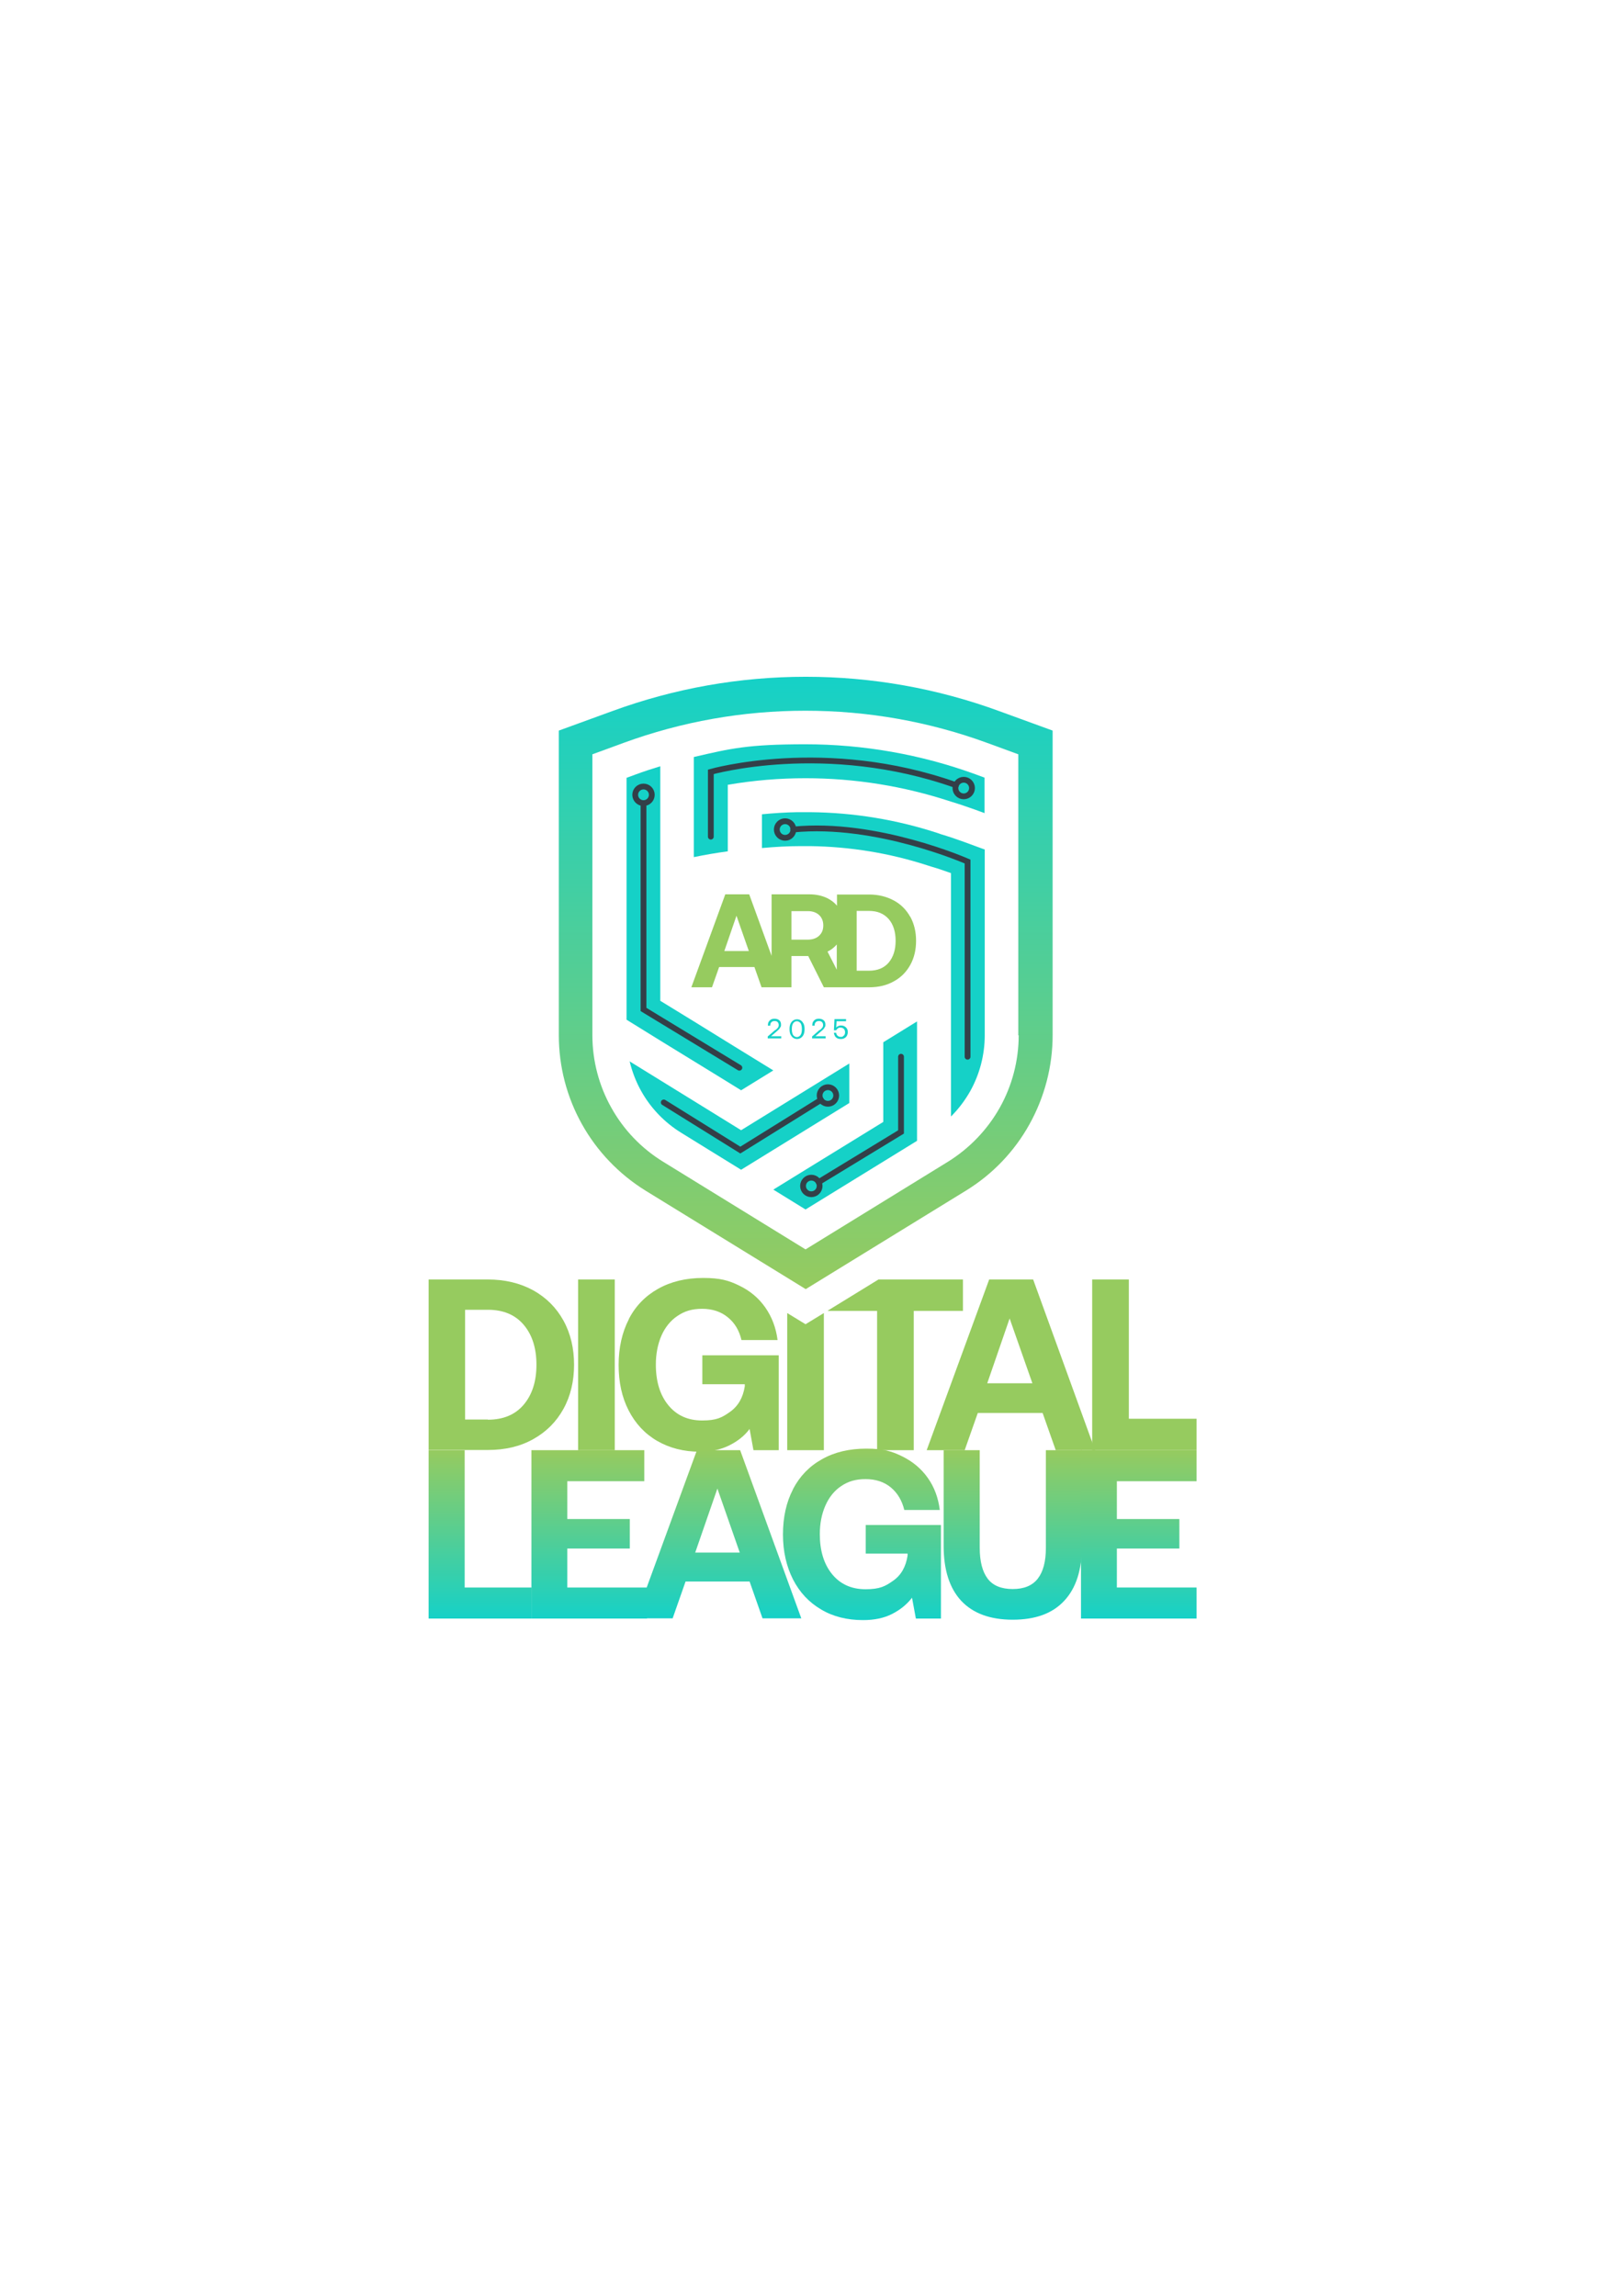 <svg xmlns="http://www.w3.org/2000/svg" xmlns:xlink="http://www.w3.org/1999/xlink" id="Capa_1" viewBox="0 0 841.9 1190.6"><defs><style>      .st0 {        fill: #96cb5f;      }      .st1 {        fill: url(#Nueva_muestra_de_degradado_5);      }      .st2 {        fill: none;        stroke: #333f48;        stroke-linecap: round;        stroke-miterlimit: 10;        stroke-width: 3px;      }      .st3 {        fill: url(#Nueva_muestra_de_degradado_53);      }      .st4 {        fill: url(#Nueva_muestra_de_degradado_54);      }      .st5 {        fill: url(#Nueva_muestra_de_degradado_51);      }      .st6 {        fill: url(#Nueva_muestra_de_degradado_52);      }      .st7 {        fill: url(#Nueva_muestra_de_degradado_55);      }      .st8 {        fill: url(#Nueva_muestra_de_degradado_56);      }      .st9 {        fill: #15d1c7;      }    </style><linearGradient id="Nueva_muestra_de_degradado_5" data-name="Nueva muestra de degradado 5" x1="248.9" y1="839.1" x2="248.9" y2="751.9" gradientUnits="userSpaceOnUse"><stop offset="0" stop-color="#15d1c7"></stop><stop offset="1" stop-color="#96cb5f"></stop></linearGradient><linearGradient id="Nueva_muestra_de_degradado_51" data-name="Nueva muestra de degradado 5" x1="305.4" x2="305.4" xlink:href="#Nueva_muestra_de_degradado_5"></linearGradient><linearGradient id="Nueva_muestra_de_degradado_52" data-name="Nueva muestra de degradado 5" x1="372.4" x2="372.4" xlink:href="#Nueva_muestra_de_degradado_5"></linearGradient><linearGradient id="Nueva_muestra_de_degradado_53" data-name="Nueva muestra de degradado 5" x1="446.8" y1="839.9" x2="446.8" y2="751.1" xlink:href="#Nueva_muestra_de_degradado_5"></linearGradient><linearGradient id="Nueva_muestra_de_degradado_54" data-name="Nueva muestra de degradado 5" x1="525" y1="839.9" x2="525" xlink:href="#Nueva_muestra_de_degradado_5"></linearGradient><linearGradient id="Nueva_muestra_de_degradado_55" data-name="Nueva muestra de degradado 5" x1="590.3" x2="590.3" xlink:href="#Nueva_muestra_de_degradado_5"></linearGradient><linearGradient id="Nueva_muestra_de_degradado_56" data-name="Nueva muestra de degradado 5" x1="417.6" y1="350.9" x2="417.6" y2="668.3" xlink:href="#Nueva_muestra_de_degradado_5"></linearGradient></defs><path class="st0" d="M222.2,663.4h30.7c8.9,0,16.7,1.9,23.5,5.6,6.8,3.8,12,9,15.7,15.7,3.7,6.7,5.5,14.4,5.5,22.9s-1.8,16.2-5.5,22.9c-3.7,6.7-8.9,11.9-15.7,15.7-6.8,3.8-14.6,5.6-23.5,5.6h-30.7v-88.5ZM252.9,736.1c8,0,14.2-2.6,18.6-7.8,4.4-5.2,6.6-12.1,6.6-20.7s-2.2-15.5-6.6-20.7c-4.4-5.2-10.6-7.8-18.6-7.8h-11.8v56.9h11.8Z"></path><path class="st0" d="M299.7,663.4h19v88.5h-19v-88.5Z"></path><path class="st0" d="M326,683.9c3.5-6.8,8.6-12,15.2-15.7,6.6-3.7,14.4-5.6,23.3-5.6s13.3,1.3,18.8,4c5.6,2.7,10.1,6.5,13.5,11.4,3.4,4.9,5.5,10.5,6.3,16.8h-18.7c-1.2-5-3.5-8.9-7.1-11.8-3.5-2.9-8-4.4-13.3-4.4s-9.1,1.2-12.8,3.7c-3.6,2.4-6.4,5.9-8.3,10.2-1.9,4.4-2.9,9.4-2.9,15,0,8.7,2.1,15.7,6.4,21,4.3,5.3,10.1,8,17.6,8s10.3-1.5,14.5-4.5c4.2-3,6.7-7.4,7.6-13.2v-1.1h-22v-15h39.6v49.2h-13.1l-2-11c-2.6,3.5-6.1,6.3-10.5,8.5-4.4,2.2-9.5,3.3-15.3,3.3-8.3,0-15.7-1.9-22.1-5.6-6.4-3.7-11.3-9-14.8-15.8-3.5-6.8-5.2-14.7-5.2-23.6s1.8-16.9,5.3-23.7Z"></path><path class="st0" d="M480.4,751.9l32.4-88.5h22.8l32.1,88.5h-20.4l-6.8-19.3h-33.6l-6.8,19.3h-19.6ZM511.8,717.2h23.4l-11.8-33.6-11.6,33.6Z"></path><path class="st0" d="M566.2,751.9v-88.5h19v72.2h35.1v16.3h-54.1Z"></path><path class="st1" d="M222.2,839.1v-87.2h18.7v71.2h34.6v16.1h-53.3Z"></path><path class="st5" d="M275.4,751.9h58.6v16.1h-39.9v19.6h32.4v15.3h-32.4v20.2h41.3v16.1h-59.9v-87.2Z"></path><path class="st6" d="M329.4,839.1l31.9-87.2h22.4l31.7,87.2h-20.1l-6.7-19.1h-33.2l-6.7,19.1h-19.3ZM360.4,805h23.1l-11.6-33.2-11.5,33.2Z"></path><path class="st3" d="M411.1,772.1c3.5-6.7,8.5-11.9,15-15.5,6.5-3.7,14.2-5.5,23-5.5s13.1,1.3,18.6,4c5.5,2.7,9.9,6.4,13.3,11.2,3.4,4.8,5.4,10.3,6.2,16.6h-18.4c-1.2-4.9-3.5-8.8-7-11.7-3.5-2.9-7.9-4.3-13.1-4.3s-9,1.2-12.6,3.6c-3.6,2.4-6.3,5.8-8.2,10.1-1.9,4.3-2.9,9.3-2.9,14.8,0,8.6,2.1,15.5,6.3,20.7,4.2,5.2,10,7.9,17.4,7.9s10.2-1.5,14.3-4.4c4.2-2.9,6.6-7.3,7.5-13v-1.1h-21.7v-14.8h39v48.5h-13l-2-10.8c-2.6,3.4-6,6.2-10.3,8.4-4.3,2.2-9.3,3.2-15.1,3.2-8.2,0-15.5-1.8-21.7-5.5-6.3-3.7-11.1-8.8-14.6-15.6-3.4-6.7-5.2-14.5-5.2-23.3s1.7-16.7,5.2-23.4Z"></path><path class="st4" d="M507.9,751.9v50.6c0,7.1,1.4,12.4,4.1,16,2.7,3.6,7.1,5.4,13,5.4s10.2-1.8,13-5.4c2.8-3.6,4.2-8.9,4.2-16v-50.6h18.7v49.6c0,12.5-3.1,22-9.2,28.5-6.1,6.6-15,9.8-26.7,9.8s-20.6-3.3-26.7-9.8c-6.1-6.6-9.1-16.1-9.1-28.5v-49.6h18.7Z"></path><path class="st7" d="M560.4,751.9h59.9v16.1h-41.3v19.6h32.4v15.3h-32.4v20.2h41.3v16.1h-59.9v-87.2Z"></path><path class="st9" d="M400.9,555l-16.7,10.3-12.8-7.9-29-17.8-17.6-10.9v-125.4l4.6-1.7c4.3-1.6,8.6-3,12.9-4.3v121.6l17.6,10.8,20.7,12.8,20.3,12.5Z"></path><path class="st9" d="M440.3,551.3v20.6l-22.7,14-16.7,10.3-16.7,10.3-16.7-10.3-14.4-8.9c-8.6-5.3-15.8-12.8-20.7-21.6-2.7-4.8-4.7-10.1-6-15.4l35.8,22.1,22,13.6,16.7-10.3,16.7-10.3,22.7-14Z"></path><path class="st9" d="M510.5,440.4v96.4c0,10.1-2.6,20.1-7.5,28.9-2.7,4.8-6.1,9.3-10,13.2v-126.2c-3.4-1.2-6.8-2.4-10.3-3.4l-2.2-.7c-19.5-6.3-39.8-9.6-60.4-9.9-.8,0-1.6,0-2.4,0s-1.7,0-2.6,0c-6.7,0-13.5.4-20.1,1v-17.5c6.1-.6,12.3-1,18.4-1.1.5,0,1,0,1.4,0,.9,0,1.9,0,2.8,0s1.6,0,2.3,0c22.7.2,45.2,3.9,66.7,11l1.1.4c4,1.2,8.1,2.6,12,4l10.6,3.9Z"></path><path class="st8" d="M518,368.7c-32.2-11.8-66-17.8-100.3-17.8s-68.1,6-100.3,17.8l-27.7,10.1v158c0,16.1,4.1,32,12,46.1,7.8,14,19.2,25.9,32.9,34.4l83.1,51.1,83.1-51.1c13.7-8.4,25.1-20.3,32.9-34.4,7.8-14,12-30,12-46.1v-158l-27.7-10.1ZM528.1,536.8c0,13.1-3.4,26.1-9.8,37.5-6.4,11.4-15.7,21.1-26.8,28l-73.9,45.5-73.9-45.5c-11.2-6.9-20.4-16.5-26.8-28-6.4-11.4-9.8-24.4-9.8-37.5v-145.7l16.1-5.9c30.3-11.1,62-16.7,94.3-16.7s64,5.6,94.3,16.7l16.1,5.9v145.7Z"></path><polygon class="st0" points="417.6 686.6 408.1 680.8 408.1 751.9 427.1 751.9 427.1 680.8 417.6 686.6"></polygon><polygon class="st0" points="429.2 679.5 429.2 679.7 454.7 679.7 454.7 751.9 473.7 751.9 473.7 679.7 499.2 679.7 499.2 663.4 455.4 663.4 429.2 679.5"></polygon><path class="st0" d="M471.9,475.4c-2-3.6-4.8-6.5-8.5-8.5-3.7-2-8-3.1-12.8-3.1h-16.7v5.8c-1.3-1.6-3-2.9-5-3.9-2.7-1.3-5.8-2-9.3-2h-19.6v31.9l-11.6-31.9h-12.4l-17.6,48.2h10.7l3.7-10.5h18.3l3.7,10.5h15.5v-16.2h8.7l8.1,16.2h23.5c4.8,0,9.1-1,12.8-3.1,3.7-2,6.5-4.9,8.5-8.5s3-7.8,3-12.5-1-8.8-3-12.5ZM375.5,493.1l6.3-18.3,6.4,18.3h-12.7ZM424.6,485.2c-1.4,1.3-3.4,2-5.8,2h-8.5v-14.8h8.5c2.4,0,4.4.7,5.8,2,1.4,1.3,2.2,3.1,2.2,5.4s-.7,4-2.2,5.4ZM429,493.4c1.9-.9,3.5-2.2,4.8-3.7v13.1l-4.8-9.4ZM460.7,499.1c-2.4,2.8-5.8,4.2-10.2,4.2h-6.4v-31h6.4c4.4,0,7.7,1.4,10.2,4.2,2.4,2.8,3.6,6.6,3.6,11.3s-1.2,8.4-3.6,11.3Z"></path><path class="st9" d="M377.4,406.9c13.2-2.3,26.7-3.4,40.2-3.4,25.7,0,51,4.1,75.3,12.1,0,0,0,0,0,0,4.3,1.3,8.7,2.8,12.9,4.3l4.6,1.7v-18.4l-4.6-1.7c-28.5-10.4-58.4-15.6-88.3-15.6s-38.8,2.2-57.8,6.6v51.9c5.8-1.2,11.7-2.2,17.6-3v-34.6Z"></path><polygon class="st9" points="457.9 540.4 457.9 561.1 457.9 581.7 417.6 606.5 400.9 616.8 417.6 627.1 475.4 591.5 475.4 550.2 475.4 529.6 457.9 540.4"></polygon><g><path class="st9" d="M402,534.1c.6-.5,1-.9,1.3-1.3s.4-.9.4-1.4-.2-1.1-.6-1.5c-.4-.4-.9-.5-1.6-.5s-1.2.2-1.6.6c-.4.4-.6,1-.6,1.6v.2h-1.2v-.3c0-.6.1-1.2.4-1.7.3-.5.7-.9,1.2-1.2.5-.3,1.1-.4,1.8-.4,1.1,0,1.9.3,2.5.8.6.5.9,1.3.9,2.2s0,.9-.3,1.3c-.2.4-.4.8-.7,1.1s-.7.7-1.2,1.1l-3,2.6h5.3v1.1h-7v-1l3.9-3.4Z"></path><path class="st9" d="M409.3,533.3c0-1,.2-1.8.5-2.5.3-.7.8-1.3,1.4-1.7s1.2-.6,2-.6,1.4.2,2,.6,1,1,1.4,1.7c.3.7.5,1.6.5,2.5v.5c0,1-.2,1.9-.5,2.6-.3.7-.8,1.3-1.4,1.7-.6.4-1.2.6-2,.6s-1.4-.2-2-.6c-.6-.4-1-1-1.4-1.7-.3-.7-.5-1.6-.5-2.6v-.5ZM415.4,531.3c-.2-.6-.5-1-.9-1.3-.4-.3-.8-.5-1.4-.5s-1,.2-1.4.5c-.4.3-.7.8-.9,1.3-.2.6-.3,1.3-.3,2.1v.4c0,.8.1,1.5.3,2.1.2.6.5,1,.9,1.3.4.3.9.5,1.4.5s1-.2,1.4-.5c.4-.3.7-.8.9-1.3.2-.6.3-1.3.3-2.1v-.4c0-.8-.1-1.5-.3-2.1Z"></path><path class="st9" d="M425,534.1c.6-.5,1-.9,1.3-1.3.3-.4.4-.9.4-1.4s-.2-1.1-.6-1.5c-.4-.4-.9-.5-1.6-.5s-1.2.2-1.6.6c-.4.4-.6,1-.6,1.6v.2h-1.2v-.3c0-.6.1-1.2.4-1.7.3-.5.7-.9,1.2-1.2s1.1-.4,1.8-.4c1.1,0,1.9.3,2.5.8.6.5.9,1.3.9,2.2s0,.9-.3,1.3c-.2.4-.4.8-.7,1.1s-.7.7-1.2,1.1l-3,2.6h5.3v1.1h-7v-1l3.9-3.4Z"></path><path class="st9" d="M437.9,532.2c.5.3.9.7,1.2,1.2s.4,1.1.4,1.8-.2,1.3-.5,1.9c-.3.5-.7.9-1.3,1.2-.5.3-1.1.4-1.8.4s-1.4-.1-1.9-.4c-.5-.3-1-.7-1.2-1.2s-.5-1-.5-1.6h1.2c0,.6.3,1.1.7,1.5.4.4,1,.6,1.7.6s.8,0,1.1-.3.6-.4.8-.8.3-.8.3-1.3-.2-1.3-.6-1.7c-.4-.4-1-.7-1.7-.7s-.9,0-1.3.3-.8.6-1,1.1h-1.2s.3-5.8.3-5.8h6v1.1h-4.9l-.2,3.3c.3-.4.7-.7,1.1-.8.4-.2.9-.3,1.4-.3s1.2.1,1.7.4Z"></path></g><polyline class="st2" points="383.3 553.6 333.6 523.4 333.6 417"></polyline><circle class="st2" cx="333.6" cy="412.1" r="4.3"></circle><circle class="st2" cx="407" cy="430.1" r="4.3"></circle><circle class="st2" cx="429.2" cy="568" r="4.3"></circle><circle class="st2" cx="420.6" cy="614.9" r="4.3"></circle><circle class="st2" cx="499.6" cy="408.6" r="4.3"></circle><path class="st2" d="M368.5,433.8v-33.6s59.5-17.1,127.1,6.9"></path><path class="st2" d="M501.6,547.9v-101.2s-47.2-20.9-90.4-16.6"></path><polyline class="st2" points="425.6 570.3 383.8 596.3 344.1 571.6"></polyline><polyline class="st2" points="424.4 612.9 467.1 586.9 467.1 547.9"></polyline></svg>
